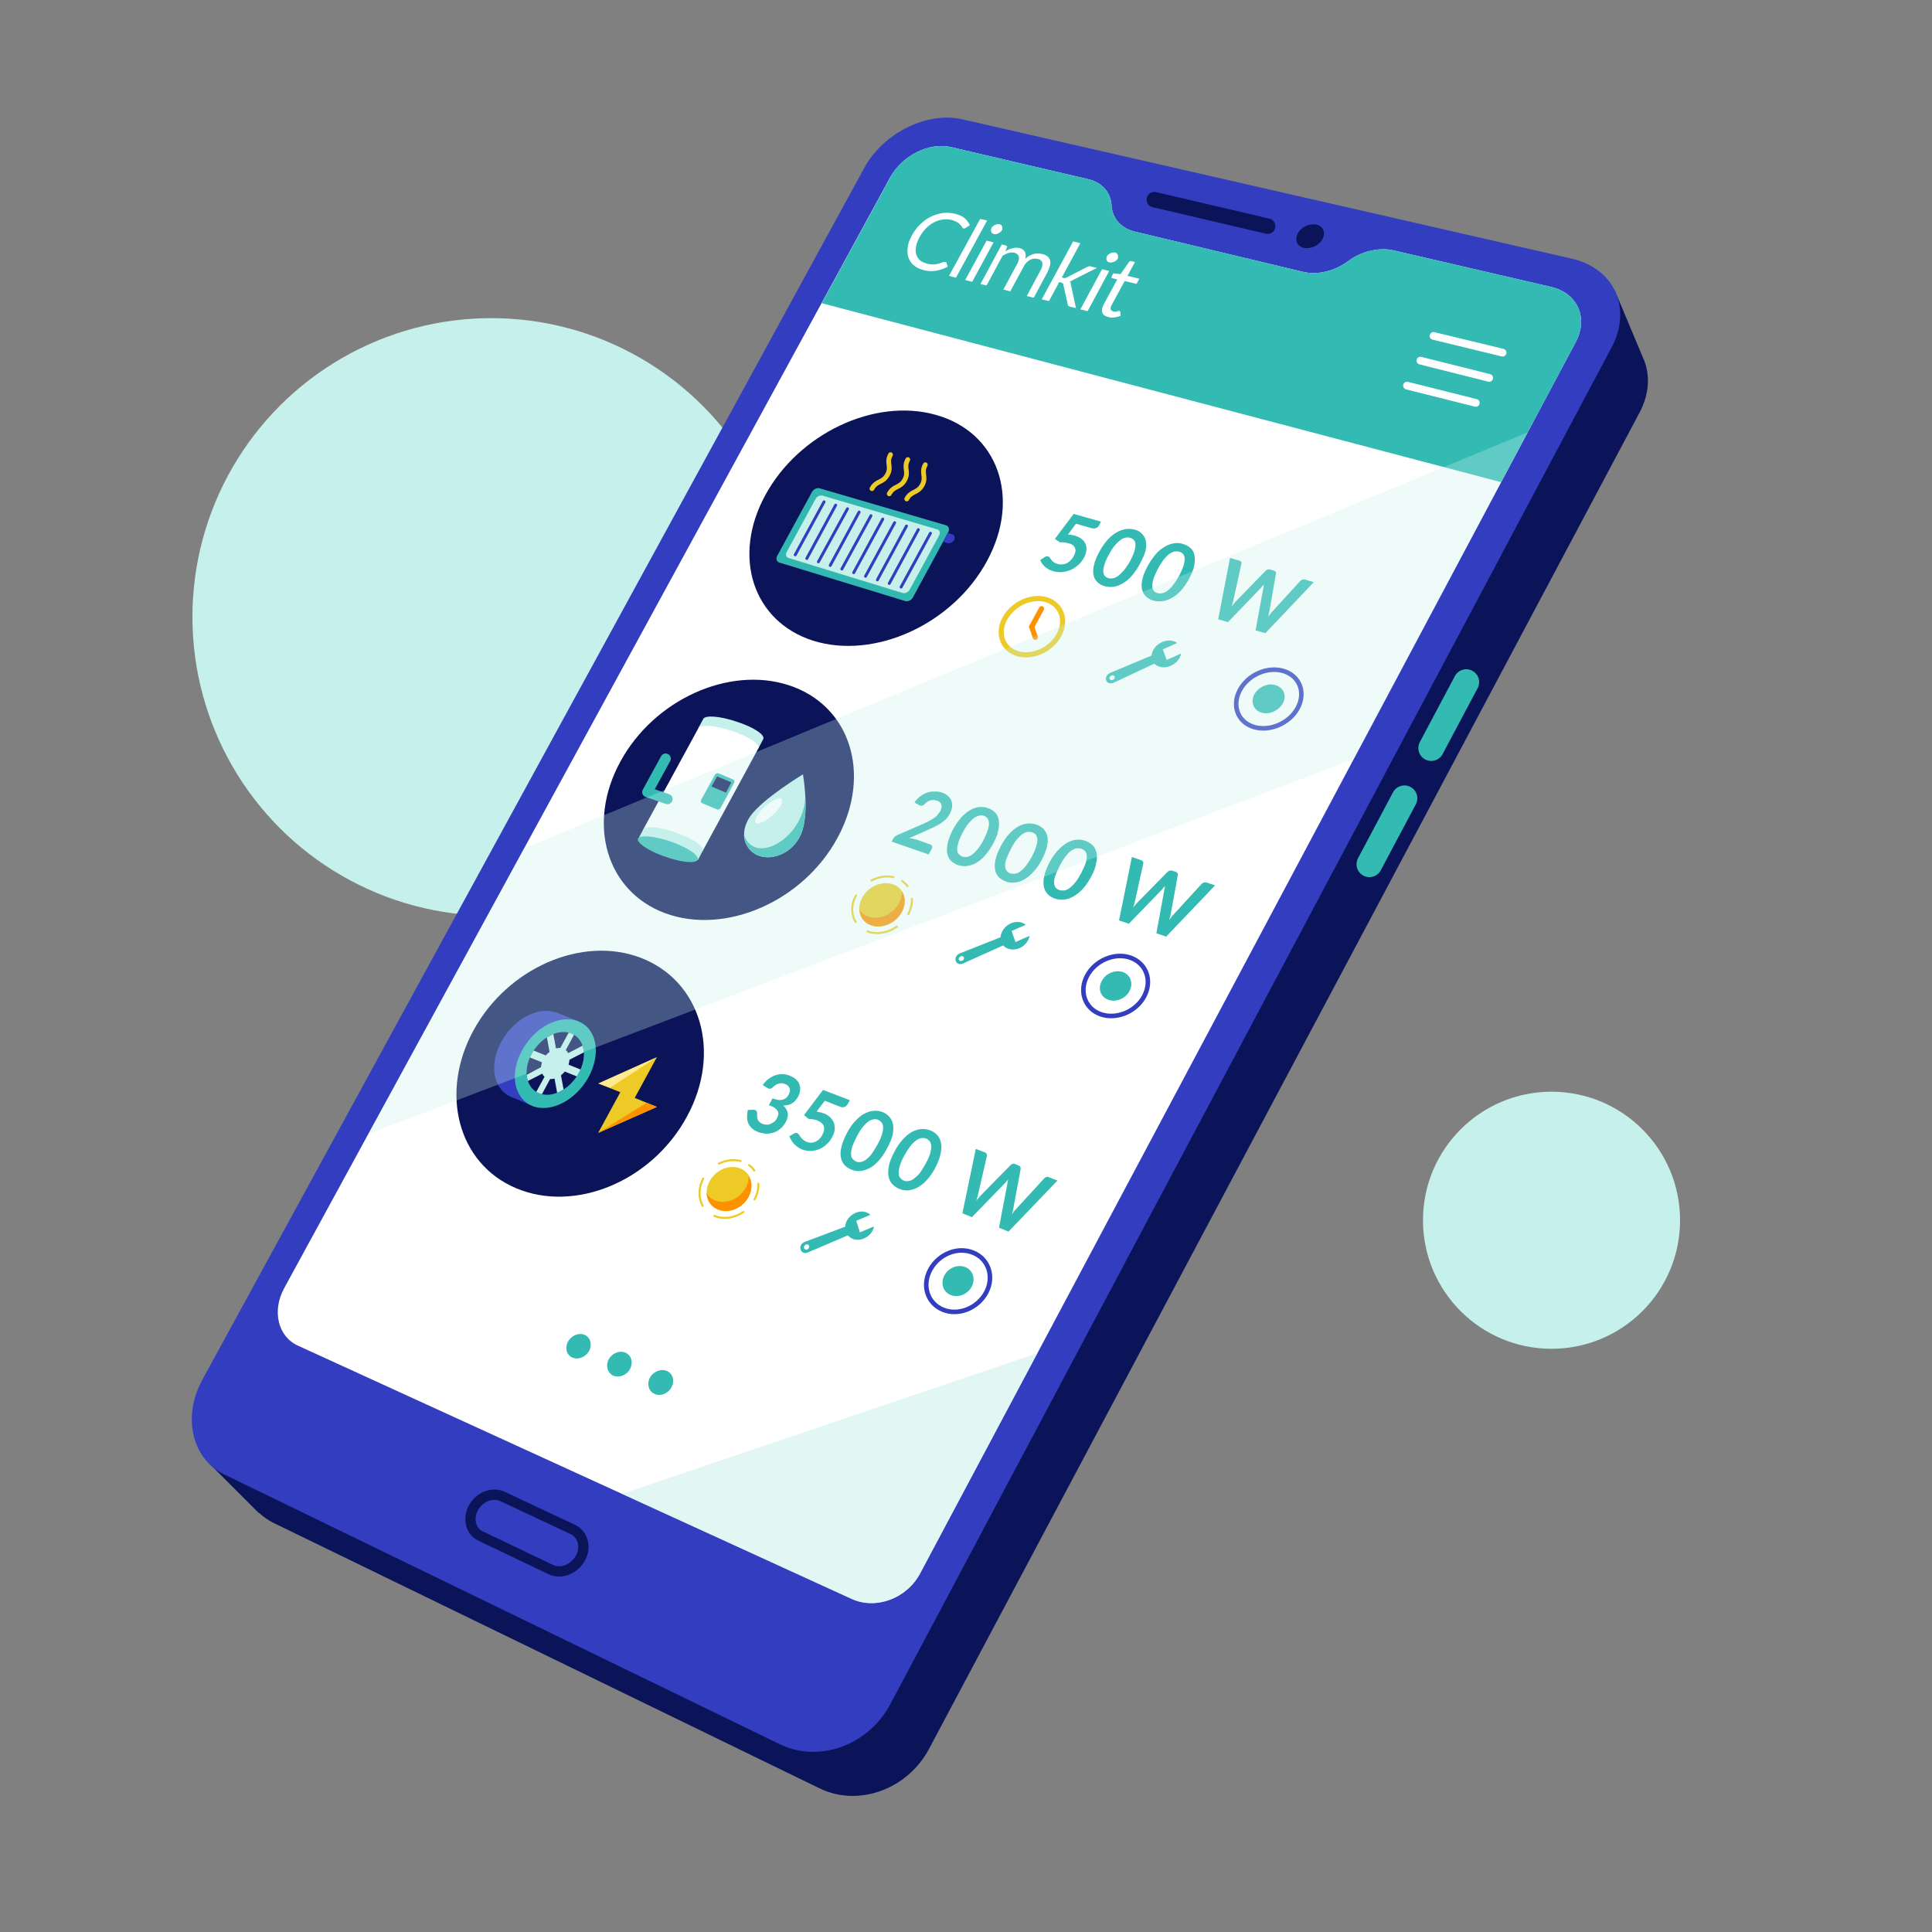 <?xml version="1.0" encoding="utf-8"?>
<!-- Generator: Adobe Illustrator 27.8.1, SVG Export Plug-In . SVG Version: 6.00 Build 0)  -->
<svg version="1.1" id="Illustrations" xmlns="http://www.w3.org/2000/svg" xmlns:xlink="http://www.w3.org/1999/xlink" x="0px"
	 y="0px" viewBox="0 0 750 750" style="enable-background:new 0 0 750 750;" xml:space="preserve">
<rect x="0" y="0" width="750" height="750" fill="#808080" stroke="none"/>
<style type="text/css">
	.st0{fill:#C6F0EB;}
	.st1{fill:#0B1458;}
	.st2{fill:none;stroke:#33BAB3;stroke-width:10;stroke-linecap:round;stroke-miterlimit:10;}
	.st3{fill:#333DBF;}
	.st4{fill:#FFFFFF;}
	.st5{fill:none;stroke:#0B1458;stroke-width:6;stroke-linecap:round;stroke-miterlimit:10;}
	.st6{fill:none;stroke:#0B1458;stroke-width:4;stroke-linecap:round;stroke-miterlimit:10;}
	.st7{clip-path:url(#SVGID_00000178909935440668330950000008559843572342287752_);fill:#33BAB3;}
	
		.st8{opacity:0.5;clip-path:url(#SVGID_00000022532393651095385790000012043077677778460301_);fill:#C6F0EB;enable-background:new    ;}
	.st9{enable-background:new    ;}
	.st10{fill:none;stroke:#FFFFFF;stroke-width:3;stroke-linecap:round;stroke-miterlimit:10;}
	.st11{fill:#EDCA25;}
	.st12{fill:#FF9100;}
	.st13{fill:#FFE991;}
	.st14{fill:#33BAB3;}
	.st15{clip-path:url(#SVGID_00000027591102769652625390000008563127254458447744_);fill:#C6F0EB;}
	.st16{clip-path:url(#SVGID_00000054231782929010929110000003218635300156098237_);fill:#C6F0EB;}
	.st17{clip-path:url(#SVGID_00000095305929415631035990000011613660606244661688_);fill:#C6F0EB;}
	.st18{clip-path:url(#SVGID_00000036961885451057518070000005886057690286687896_);fill:#C6F0EB;}
	.st19{clip-path:url(#SVGID_00000091707565984836370370000010576252735453078417_);fill:#C6F0EB;}
	.st20{fill:#33B8B1;}
	.st21{fill:none;stroke:#333DBF;stroke-width:1.127;stroke-linecap:round;stroke-miterlimit:10;}
	.st22{fill:none;stroke:#EDCA25;stroke-width:1.851;stroke-linecap:round;stroke-miterlimit:10;}
	.st23{fill:none;stroke:#33BAB3;stroke-width:0.405;stroke-miterlimit:10;}
	.st24{fill:none;stroke:#333DBF;stroke-width:1.77;stroke-linecap:round;stroke-miterlimit:10;}
	.st25{fill:none;stroke:#EDCA25;stroke-width:0.781;stroke-linecap:round;stroke-miterlimit:10;}
	.st26{fill:none;stroke:#EDCA25;stroke-width:2;stroke-linecap:round;stroke-miterlimit:10;}
	.st27{fill:none;stroke:#FF9100;stroke-width:2;stroke-linecap:round;stroke-miterlimit:10;}
	.st28{fill:none;stroke:#33BAB3;stroke-width:4;stroke-linecap:round;stroke-linejoin:round;stroke-miterlimit:10;}
	.st29{opacity:0.3;fill:#C6F0EB;enable-background:new    ;}
</style>
<g>
	<circle class="st0" cx="190.7" cy="239.5" r="116"/>
	<circle class="st0" cx="602.3" cy="473.7" r="49.9"/>
	<g>
		<g>
			<path class="st1" d="M638.3,140L638.3,140l-0.3-0.7c0-0.1-0.1-0.1-0.1-0.2l-11.1-26.5l-14.6,11.8L388.3,73.3
				c-13.4-3.1-30.1,5.3-37.4,18.6L99.6,552l-19.1,15.4l20,20l0.1-0.1c1.6,1.5,3.4,2.8,5.4,3.8l212.3,103.2
				c14.9,7.2,33.9,0.4,42.3-15.3l275.8-518.7C640.2,153.2,640.6,146,638.3,140z"/>
			<line class="st2" x1="545.2" y1="309.9" x2="531.6" y2="335.5"/>
			<line class="st2" x1="569.2" y1="264.8" x2="555.6" y2="290.4"/>
		</g>
		<g>
			<path class="st3" d="M78.5,535.7l257-470.5c7.4-13.6,24.4-22,38-18.9l236.6,54.1c16.6,3.8,23.6,19.2,15.5,34.5l-280,526.7
				c-8.5,16-27.8,22.9-42.9,15.5L86.9,572.3C74.4,566.2,70.8,549.9,78.5,535.7z"/>
			<path class="st4" d="M602.2,111.4L541,97.2c-5.7-1.3-12.4,0.3-17.7,4.2l0,0c-5.3,3.9-12,5.5-17.6,4.1l-65.2-15.6
				c-5.3-1.3-8.7-5.1-9-10.2l0,0c-0.3-5-3.7-8.9-8.9-10.1l-53.4-12.5c-8.5-2-19,3.3-23.6,11.7L110.3,500.1
				c-4.8,8.8-2.4,18.8,5.4,22.3l214.9,98.3c9.4,4.3,21.4-0.1,26.6-9.9l254.5-478C616.7,123.4,612.4,113.8,602.2,111.4z"/>
			<path class="st1" d="M513.4,92.8c1.3-2.5,0.3-5-2.4-5.6c-2.6-0.6-5.9,0.9-7.2,3.4s-0.3,5,2.3,5.6
				C508.8,96.8,512.1,95.3,513.4,92.8z"/>
			<line class="st5" x1="492.1" y1="87.8" x2="448.1" y2="77.5"/>
			<path class="st6" d="M213.8,609.3l-27.2-13c-3.9-1.8-5.1-6.8-2.8-11l0,0c2.3-4.2,7.3-6.2,11.2-4.4l27.3,12.8
				c4,1.9,5.4,6.9,3,11.2l0,0C222.9,609.2,217.7,611.2,213.8,609.3z"/>
		</g>
		<g>
			<g>
				<defs>
					<path id="SVGID_1_" d="M602.2,111.4L541,97.2c-5.7-1.3-12.4,0.3-17.7,4.2l0,0c-5.3,3.9-12,5.5-17.6,4.1l-65.2-15.6
						c-5.3-1.3-8.7-5.1-9-10.2l0,0c-0.3-5-3.7-8.9-8.9-10.1l-53.4-12.5c-8.5-2-19,3.3-23.6,11.7L110.3,500.1
						c-4.8,8.8-2.4,18.8,5.4,22.3l214.9,98.3c9.4,4.3,21.4-0.1,26.6-9.9l254.5-478C616.7,123.4,612.4,113.8,602.2,111.4z"/>
				</defs>
				<clipPath id="SVGID_00000180335153938514051040000012091605173655974290_">
					<use xlink:href="#SVGID_1_"  style="overflow:visible;"/>
				</clipPath>
				<polygon style="clip-path:url(#SVGID_00000180335153938514051040000012091605173655974290_);fill:#33BAB3;" points="
					582.8,187.2 319,117.7 355.4,51 622.3,112.9 				"/>
			</g>
			<g>
				<defs>
					<path id="SVGID_00000157289837506274175850000005587503394465754512_" d="M602.2,111.4L541,97.2c-5.7-1.3-12.4,0.3-17.7,4.2
						l0,0c-5.3,3.9-12,5.5-17.6,4.1l-65.2-15.6c-5.3-1.3-8.7-5.1-9-10.2l0,0c-0.3-5-3.7-8.9-8.9-10.1l-53.4-12.5
						c-8.5-2-19,3.3-23.6,11.7L110.3,500.1c-4.8,8.8-2.4,18.8,5.4,22.3l214.9,98.3c9.4,4.3,21.4-0.1,26.6-9.9l254.5-478
						C616.7,123.4,612.4,113.8,602.2,111.4z"/>
				</defs>
				<clipPath id="SVGID_00000026165203569311528440000008705874951458776714_">
					<use xlink:href="#SVGID_00000157289837506274175850000005587503394465754512_"  style="overflow:visible;"/>
				</clipPath>
				
					<polygon style="opacity:0.5;clip-path:url(#SVGID_00000026165203569311528440000008705874951458776714_);fill:#C6F0EB;enable-background:new    ;" points="
					240.4,580.3 402.7,525.3 348.2,631.6 				"/>
			</g>
		</g>
		<g>
			<g>
				<g class="st9">
					<path class="st4" d="M367.1,101.7c0.2,0,0.3,0.1,0.3,0.3l0.5,1.5c-1.4,0.8-2.9,1.3-4.5,1.6c-1.6,0.3-3.2,0.2-5-0.3
						c-1.5-0.4-2.8-1-3.8-1.9s-1.6-1.9-2-3.1s-0.4-2.5-0.2-4c0.2-1.5,0.8-3,1.7-4.6c0.9-1.6,1.9-3,3.2-4.2c1.3-1.2,2.6-2.2,4.1-2.9
						c1.5-0.7,3-1.2,4.6-1.4c1.6-0.2,3.2-0.1,4.8,0.3c1.6,0.4,2.8,1,3.7,1.7c0.9,0.8,1.5,1.7,2,2.7l-1.7,1.1
						c-0.1,0.1-0.3,0.1-0.4,0.2c-0.1,0-0.3,0-0.4,0s-0.2-0.1-0.3-0.2c-0.1-0.1-0.2-0.3-0.3-0.5c-0.1-0.2-0.3-0.4-0.5-0.6
						s-0.4-0.5-0.7-0.7c-0.3-0.2-0.7-0.5-1.1-0.7s-1-0.4-1.6-0.6c-1.1-0.3-2.3-0.3-3.5-0.2c-1.2,0.2-2.3,0.5-3.4,1.1
						s-2.1,1.3-3.1,2.3s-1.8,2.1-2.5,3.4s-1.2,2.6-1.4,3.7c-0.2,1.1-0.2,2.2,0.1,3.1c0.3,0.9,0.7,1.6,1.4,2.2c0.7,0.6,1.6,1,2.6,1.3
						c0.6,0.2,1.2,0.3,1.8,0.3c0.5,0.1,1.1,0.1,1.6,0s1-0.2,1.5-0.3c0.5-0.2,1-0.3,1.6-0.6C366.7,101.7,366.9,101.7,367.1,101.7z"/>
				</g>
				<g class="st9">
					<path class="st4" d="M383.2,85.6l-12.1,22.2l-2.7-0.7L380.5,85L383.2,85.6z"/>
				</g>
				<g class="st9">
					<path class="st4" d="M388.9,89.4c-0.1,0.3-0.3,0.5-0.6,0.7c-0.2,0.2-0.5,0.4-0.8,0.5s-0.6,0.2-0.8,0.3c-0.3,0-0.6,0-0.8,0
						c-0.3-0.1-0.5-0.2-0.7-0.3c-0.2-0.2-0.3-0.3-0.4-0.6c-0.1-0.2-0.1-0.5-0.1-0.7c0-0.3,0.1-0.5,0.2-0.8s0.3-0.5,0.6-0.7
						c0.2-0.2,0.5-0.4,0.8-0.5s0.6-0.2,0.8-0.3c0.3,0,0.6,0,0.8,0c0.3,0.1,0.5,0.2,0.7,0.3c0.2,0.2,0.3,0.3,0.4,0.6
						c0.1,0.2,0.1,0.5,0.1,0.7C389.1,88.9,389.1,89.2,388.9,89.4z M385.7,94.1l-8.3,15.3l-2.7-0.7l8.3-15.3L385.7,94.1z"/>
				</g>
				<g class="st9">
					<path class="st4" d="M380.6,110.3l8.3-15.4l1.6,0.4c0.4,0.1,0.5,0.3,0.4,0.7l-0.7,1.6c0.9-0.6,1.9-1,2.8-1.2
						c1-0.3,1.9-0.3,2.8-0.1c1.1,0.3,1.7,0.8,2.1,1.5c0.3,0.7,0.4,1.6,0.1,2.7c0.5-0.5,1.1-0.9,1.6-1.2c0.6-0.3,1.2-0.6,1.7-0.7
						c0.6-0.2,1.2-0.2,1.7-0.2c0.6,0,1.1,0.1,1.6,0.2c0.8,0.2,1.5,0.5,2,0.9s0.8,0.9,1,1.5s0.2,1.3,0,2.1c-0.2,0.8-0.5,1.6-1,2.6
						l-5.3,9.9l-2.7-0.7l5.3-9.9c0.7-1.2,0.9-2.2,0.7-3s-0.8-1.3-1.8-1.5c-0.5-0.1-0.9-0.1-1.4-0.1c-0.5,0.1-1,0.2-1.4,0.4
						c-0.5,0.2-0.9,0.6-1.4,1c-0.4,0.4-0.8,0.9-1.1,1.5l-5.3,9.8l-2.7-0.7l5.3-9.8c0.7-1.2,0.9-2.2,0.7-3c-0.2-0.7-0.7-1.2-1.7-1.5
						c-0.7-0.2-1.4-0.1-2.2,0.1s-1.6,0.6-2.4,1.1l-6.2,11.5L380.6,110.3z"/>
				</g>
				<g class="st9">
					<path class="st4" d="M419.4,94.4l-7.2,13.3l0.7,0.2c0.2,0.1,0.4,0.1,0.6,0c0.2,0,0.4-0.1,0.6-0.2l7.8-4
						c0.2-0.1,0.5-0.2,0.7-0.3c0.2-0.1,0.4-0.1,0.7,0l2.5,0.6l-9.1,4.6c-0.2,0.1-0.5,0.3-0.7,0.4s-0.4,0.2-0.7,0.2
						c0.1,0.2,0.2,0.4,0.3,0.5c0.1,0.2,0.1,0.4,0.1,0.7l2,9.2l-2.5-0.6c-0.2-0.1-0.4-0.2-0.5-0.3c-0.1-0.1-0.2-0.3-0.2-0.5l-1.7-7.7
						c0-0.3-0.1-0.4-0.2-0.5c-0.1-0.1-0.3-0.2-0.6-0.3l-0.8-0.2l-4,7.4l-2.8-0.7l12.2-22.5L419.4,94.4z"/>
				</g>
				<g class="st9">
					<path class="st4" d="M433.9,100.4c-0.1,0.3-0.3,0.5-0.6,0.7c-0.2,0.2-0.5,0.4-0.8,0.5s-0.6,0.2-0.9,0.3c-0.3,0-0.6,0-0.9,0
						c-0.3-0.1-0.5-0.2-0.7-0.3c-0.2-0.2-0.3-0.4-0.4-0.6c-0.1-0.2-0.1-0.5-0.1-0.7c0-0.3,0.1-0.5,0.2-0.8c0.1-0.3,0.3-0.5,0.6-0.7
						c0.2-0.2,0.5-0.4,0.8-0.5s0.6-0.2,0.9-0.3c0.3,0,0.6,0,0.8,0c0.3,0.1,0.5,0.2,0.7,0.3c0.2,0.2,0.3,0.4,0.4,0.6
						c0.1,0.2,0.1,0.5,0.1,0.7C434.1,99.9,434.1,100.2,433.9,100.4z M430.6,105.2l-8.4,15.6l-2.8-0.7l8.4-15.6L430.6,105.2z"/>
				</g>
				<g class="st9">
					<path class="st4" d="M430.3,123.1c-1.3-0.3-2.1-0.9-2.4-1.8c-0.3-0.9-0.1-1.9,0.6-3.2l5.2-9.6l-1.9-0.5c-0.2,0-0.3-0.1-0.3-0.3
						c-0.1-0.1,0-0.3,0.1-0.5l0.6-1.1l2.8,0.3l3.3-4.7c0.1-0.1,0.2-0.3,0.4-0.3c0.2-0.1,0.3-0.1,0.5,0l1.4,0.3l-2.9,5.4l4.6,1.1
						l-1.1,2l-4.6-1.1l-5.1,9.4c-0.4,0.7-0.5,1.2-0.3,1.6s0.5,0.7,1,0.8c0.3,0.1,0.6,0.1,0.8,0.1c0.3,0,0.5-0.1,0.7-0.1
						c0.2-0.1,0.4-0.1,0.5-0.2c0.2,0,0.3-0.1,0.4,0c0.1,0,0.2,0.2,0.3,0.4l0.1,1.5c-0.7,0.3-1.5,0.5-2.3,0.6
						C431.8,123.4,431,123.3,430.3,123.1z"/>
				</g>
			</g>
		</g>
		<g>
			<line class="st10" x1="556.5" y1="130.4" x2="583.3" y2="136.9"/>
			<line class="st10" x1="551.4" y1="140" x2="578.1" y2="146.7"/>
			<line class="st10" x1="546.2" y1="149.7" x2="572.9" y2="156.4"/>
		</g>
		<path class="st1" d="M383.2,217.7c13.3-24.6,4.1-50.1-20.1-56.7c-23.7-6.6-53.1,7.4-66,31.2c-13,23.8-4.9,49,18.5,56.5
			C339.4,256.2,369.9,242.4,383.2,217.7z"/>
		<path class="st1" d="M325.2,325.1c13.4-24.9,4.7-51.4-19-59.1c-23.3-7.6-52.4,5.7-65.4,29.7c-13.1,24-5.5,50.3,17.4,58.8
			C281.5,363.1,311.8,350,325.2,325.1z"/>
		<path class="st1" d="M266.7,433.4c13.6-25.1,5.3-52.7-18-61.6c-22.8-8.7-51.7,4-64.9,28.2c-13.2,24.3-6.1,51.6,16.4,61.2
			C223.1,471,253.1,458.6,266.7,433.4z"/>
		<g>
			<g>
				<polygon class="st11" points="255,429.7 246.4,426.2 255,410.4 232.3,420.6 240.8,424 232.2,439.8 				"/>
				<polygon class="st12" points="232.2,439.8 251,428.1 255,429.7 				"/>
				<polygon class="st13" points="255,410.4 236.8,422.3 232.3,420.6 				"/>
			</g>
		</g>
		<g>
			<g>
				<path class="st3" d="M208.7,425.4c4.5-1.9,8.7-5.7,11.5-10.7c2.7-5.1,3.4-10.3,2.2-14.5l2.1-3.8l-9.1-3.6v0.1
					c-7-2.1-16.1,2.9-20.8,11.5c-4.7,8.6-3.3,17.8,3.1,21.1l0,0l0.3,0.1c0.2,0.1,0.4,0.2,0.5,0.3c0.2,0.1,0.4,0.1,0.6,0.2l7.7,3.2
					L208.7,425.4z"/>
				<g>
					<path class="st14" d="M228.5,418.1c-5,9.1-14.8,14.1-21.9,11.2s-8.9-12.6-3.9-21.6c4.9-9,14.6-14.1,21.8-11.2
						C231.6,399.2,233.5,408.9,228.5,418.1z"/>
					<path class="st1" d="M224.7,416.5c-3.5,6.4-10.4,10-15.5,7.9c-5-2.1-6.3-8.9-2.8-15.3s10.4-9.9,15.4-7.9
						C226.9,403.2,228.2,410.1,224.7,416.5z"/>
					<g>
						<g>
							<defs>
								<path id="SVGID_00000002369714100499139230000007182494917356902050_" d="M224.7,416.5c-3.5,6.4-10.4,10-15.5,7.9
									c-5-2.1-6.3-8.9-2.8-15.3s10.4-9.9,15.4-7.9C226.9,403.2,228.2,410.1,224.7,416.5z"/>
							</defs>
							<clipPath id="SVGID_00000122705680271147555460000018349362143626078620_">
								<use xlink:href="#SVGID_00000002369714100499139230000007182494917356902050_"  style="overflow:visible;"/>
							</clipPath>
							<polygon style="clip-path:url(#SVGID_00000122705680271147555460000018349362143626078620_);fill:#C6F0EB;" points="
								210.3,424.9 208.1,424 220.8,400.8 222.9,401.6 							"/>
						</g>
						<g>
							<defs>
								<path id="SVGID_00000181776199794268001630000005495600200676384642_" d="M224.7,416.5c-3.5,6.4-10.4,10-15.5,7.9
									c-5-2.1-6.3-8.9-2.8-15.3s10.4-9.9,15.4-7.9C226.9,403.2,228.2,410.1,224.7,416.5z"/>
							</defs>
							<clipPath id="SVGID_00000158720653928838998210000017468908463244839077_">
								<use xlink:href="#SVGID_00000181776199794268001630000005495600200676384642_"  style="overflow:visible;"/>
							</clipPath>
							<polygon style="clip-path:url(#SVGID_00000158720653928838998210000017468908463244839077_);fill:#C6F0EB;" points="
								224,417.9 205.7,410.5 207.1,407.8 225.4,415.2 							"/>
						</g>
						<g>
							<defs>
								<path id="SVGID_00000124152028992439210850000016730099659074926769_" d="M224.7,416.5c-3.5,6.4-10.4,10-15.5,7.9
									c-5-2.1-6.3-8.9-2.8-15.3s10.4-9.9,15.4-7.9C226.9,403.2,228.2,410.1,224.7,416.5z"/>
							</defs>
							<clipPath id="SVGID_00000087369855416305767600000006127879590530979986_">
								<use xlink:href="#SVGID_00000124152028992439210850000016730099659074926769_"  style="overflow:visible;"/>
							</clipPath>
							<polygon style="clip-path:url(#SVGID_00000087369855416305767600000006127879590530979986_);fill:#C6F0EB;" points="
								204.8,419.7 204.4,417.2 226.2,405.9 226.7,408.5 							"/>
						</g>
						<g>
							<defs>
								<path id="SVGID_00000000191303779044057390000003053366654203269810_" d="M224.7,416.5c-3.5,6.4-10.4,10-15.5,7.9
									c-5-2.1-6.3-8.9-2.8-15.3s10.4-9.9,15.4-7.9C226.9,403.2,228.2,410.1,224.7,416.5z"/>
							</defs>
							<clipPath id="SVGID_00000135659798931468026600000003246015594740838314_">
								<use xlink:href="#SVGID_00000000191303779044057390000003053366654203269810_"  style="overflow:visible;"/>
							</clipPath>
							<polygon style="clip-path:url(#SVGID_00000135659798931468026600000003246015594740838314_);fill:#C6F0EB;" points="
								216.3,424.3 212.3,402.7 214.8,401.4 218.8,423 							"/>
						</g>
						<g>
							<defs>
								<path id="SVGID_00000152970832097946491230000004147927379410623389_" d="M224.7,416.5c-3.5,6.4-10.4,10-15.5,7.9
									c-5-2.1-6.3-8.9-2.8-15.3s10.4-9.9,15.4-7.9C226.9,403.2,228.2,410.1,224.7,416.5z"/>
							</defs>
							<clipPath id="SVGID_00000052105712576006052830000017181819007592914622_">
								<use xlink:href="#SVGID_00000152970832097946491230000004147927379410623389_"  style="overflow:visible;"/>
							</clipPath>
							<path style="clip-path:url(#SVGID_00000052105712576006052830000017181819007592914622_);fill:#C6F0EB;" d="M220.1,414.7
								c1.7-3.2,1.1-6.6-1.4-7.6s-5.9,0.8-7.7,3.9c-1.7,3.2-1.1,6.6,1.4,7.6S218.3,417.9,220.1,414.7z"/>
						</g>
					</g>
				</g>
			</g>
		</g>
		<g>
			<g>
				<path class="st20" d="M351.3,233.3l-48.7-14.9c-1.1-0.3-1.5-1.5-0.9-2.6l13.5-24.8c0.6-1.1,2-1.8,3.1-1.4l48.9,14.3
					c1.1,0.3,1.5,1.5,0.9,2.7l-13.7,25.3C353.8,233,352.4,233.7,351.3,233.3z"/>
				<path class="st0" d="M350.4,230.2l-44.3-13.6c-0.9-0.3-1.3-1.3-0.7-2.3l11.2-20.6c0.5-1,1.7-1.5,2.7-1.3l44.5,13.1
					c1,0.3,1.3,1.3,0.8,2.3l-11.4,21C352.6,229.9,351.4,230.5,350.4,230.2z"/>
				<g>
					<line class="st21" x1="319.9" y1="194.8" x2="308.7" y2="215.4"/>
					<line class="st21" x1="324.4" y1="196.1" x2="313.2" y2="216.8"/>
					<line class="st21" x1="329" y1="197.5" x2="317.7" y2="218.1"/>
					<line class="st21" x1="333.5" y1="198.8" x2="322.3" y2="219.5"/>
					<line class="st21" x1="338.1" y1="200.2" x2="326.8" y2="220.9"/>
					<line class="st21" x1="342.7" y1="201.5" x2="331.4" y2="222.3"/>
					<line class="st21" x1="347.3" y1="202.9" x2="336" y2="223.7"/>
					<line class="st21" x1="351.9" y1="204.2" x2="340.6" y2="225.1"/>
					<line class="st21" x1="356.5" y1="205.6" x2="345.2" y2="226.5"/>
					<line class="st21" x1="361.2" y1="207" x2="349.8" y2="227.9"/>
				</g>
				<path class="st3" d="M367.8,210.8l-1.7-0.5l1.8-3.4l1.7,0.5c0.9,0.3,1.3,1.3,0.8,2.2l0,0C369.9,210.5,368.7,211.1,367.8,210.8z"
					/>
			</g>
		</g>
		<g>
			<path class="st22" d="M338.5,189.7c1.8-3.3,4.2-2.1,6-5.4c1.8-3.3-0.6-4.5,1.2-7.8"/>
			<path class="st22" d="M345.2,191.7c1.8-3.3,4.2-2.1,6-5.4c1.8-3.3-0.6-4.6,1.2-7.9"/>
			<path class="st22" d="M352,193.7c1.8-3.3,4.2-2.1,6-5.4c1.8-3.3-0.6-4.6,1.2-7.9"/>
		</g>
		<g>
			<g>
				<g>
					<path class="st14" d="M452.9,256.2l-1.5-4.1l5.6-2.5c-0.4-0.3-0.9-0.6-1.5-0.7c-2.8-0.9-6.3,0.7-7.8,3.4
						c-1.5,2.8-0.4,5.7,2.4,6.5c2.8,0.9,6.3-0.7,7.8-3.4c0.3-0.6,0.5-1.1,0.6-1.7L452.9,256.2z"/>
					<path class="st14" d="M449.4,253.5l-18.4,7.7c-3,1.4-1.7,5.1,1.4,3.8l18.1-8.5C452.8,255.4,451.8,252.6,449.4,253.5z
						 M431.2,264c-0.5-0.2-0.7-0.7-0.4-1.2s0.9-0.8,1.4-0.6c0.5,0.2,0.7,0.7,0.4,1.2C432.4,263.9,431.7,264.1,431.2,264z"/>
				</g>
				<line class="st23" x1="434.5" y1="261.9" x2="447.2" y2="256.3"/>
			</g>
		</g>
		<g>
			<path class="st24" d="M503.8,274.8c-3.2,6-10.9,9.3-17.1,7.4c-6.2-1.9-8.6-8.3-5.4-14.3c3.2-6,10.8-9.3,17-7.4
				S507,268.8,503.8,274.8z"/>
			<path class="st14" d="M498,273c-1.6,2.9-5.3,4.6-8.4,3.6c-3-0.9-4.2-4.1-2.7-7c1.6-2.9,5.3-4.6,8.3-3.6
				C498.4,267,499.6,270.1,498,273z"/>
		</g>
		<g>
			<path class="st14" d="M426.7,203.9c-0.3,0.5-0.7,0.9-1.2,1.1c-0.5,0.2-1.1,0.2-1.9,0l-5.9-1.7l-3.1,4.2c1.1,0.1,2,0.2,2.8,0.5
				c1.1,0.3,2,0.8,2.7,1.4c0.7,0.6,1.1,1.2,1.4,2c0.3,0.8,0.3,1.6,0.2,2.4c-0.1,0.9-0.4,1.8-0.9,2.7c-0.6,1.1-1.4,2.1-2.3,2.9
				c-0.9,0.8-1.9,1.4-3,1.9c-1.1,0.4-2.2,0.7-3.3,0.8c-1.2,0.1-2.3-0.1-3.5-0.4c-0.7-0.2-1.3-0.5-1.8-0.8s-1-0.7-1.4-1
				c-0.4-0.4-0.7-0.8-1-1.2s-0.5-0.9-0.7-1.3l1.9-1.2c0.4-0.3,0.8-0.3,1.2-0.2c0.2,0.1,0.5,0.2,0.6,0.5c0.2,0.2,0.4,0.5,0.6,0.8
				c0.2,0.3,0.5,0.6,0.9,0.9c0.4,0.3,0.9,0.5,1.5,0.7c0.7,0.2,1.3,0.3,1.9,0.2c0.6-0.1,1.2-0.2,1.8-0.5c0.5-0.3,1.1-0.7,1.5-1.2
				c0.5-0.5,0.9-1,1.2-1.7c0.6-1.2,0.8-2.1,0.4-3c-0.3-0.8-1.1-1.5-2.5-1.8c-1-0.3-2.2-0.4-3.4-0.4l-1.9-1.3l7.3-9.7l10.6,3
				L426.7,203.9z"/>
			<path class="st14" d="M442.5,218.9c-1,1.9-2.1,3.4-3.2,4.7c-1.1,1.3-2.3,2.2-3.5,2.9s-2.4,1.1-3.6,1.3c-1.2,0.1-2.4,0.1-3.5-0.3
				c-1.1-0.3-2.1-0.9-2.8-1.6c-0.7-0.7-1.2-1.6-1.4-2.7c-0.2-1.1-0.2-2.4,0.2-3.9c0.3-1.5,1-3.1,2-5s2.1-3.4,3.2-4.7
				c1.1-1.2,2.3-2.2,3.5-2.9s2.4-1.1,3.6-1.3c1.2-0.2,2.4-0.1,3.5,0.2s2.1,0.8,2.8,1.6c0.7,0.7,1.2,1.6,1.5,2.7
				c0.2,1.1,0.2,2.4-0.1,3.9C444.2,215.4,443.5,217.1,442.5,218.9z M438.7,217.8c0.8-1.5,1.4-2.9,1.7-3.9c0.3-1.1,0.4-2,0.4-2.7
				c-0.1-0.7-0.3-1.3-0.7-1.6c-0.4-0.4-0.8-0.7-1.4-0.8c-0.5-0.2-1.1-0.2-1.7-0.1c-0.6,0.1-1.3,0.4-2,0.9s-1.4,1.2-2.2,2.1
				c-0.8,0.9-1.6,2.2-2.4,3.7c-0.8,1.5-1.4,2.8-1.7,3.9c-0.3,1.1-0.5,2-0.4,2.7s0.3,1.3,0.6,1.6c0.4,0.4,0.8,0.7,1.3,0.8
				c0.5,0.2,1.1,0.2,1.8,0.1c0.6-0.1,1.3-0.4,2-0.9s1.4-1.2,2.2-2.1C437,220.6,437.8,219.4,438.7,217.8z"/>
			<path class="st14" d="M461.7,224.5c-1,1.9-2.1,3.4-3.2,4.7c-1.2,1.3-2.3,2.2-3.6,2.9c-1.2,0.7-2.4,1.1-3.7,1.3
				c-1.2,0.1-2.4,0.1-3.6-0.3c-1.1-0.3-2.1-0.9-2.8-1.6c-0.7-0.7-1.2-1.6-1.5-2.8c-0.2-1.1-0.2-2.4,0.2-3.9c0.3-1.5,1-3.2,2-5
				c1-1.9,2.1-3.4,3.2-4.7c1.1-1.3,2.3-2.2,3.5-2.9s2.4-1.1,3.6-1.3c1.2-0.2,2.4-0.1,3.5,0.3c1.2,0.3,2.1,0.9,2.9,1.6
				c0.8,0.7,1.3,1.6,1.5,2.8c0.2,1.1,0.2,2.4-0.1,3.9C463.4,220.9,462.7,222.6,461.7,224.5z M457.8,223.4c0.8-1.6,1.4-2.9,1.7-4
				s0.4-2,0.4-2.7c-0.1-0.7-0.3-1.3-0.7-1.7s-0.8-0.7-1.4-0.8c-0.5-0.2-1.1-0.2-1.8-0.1c-0.6,0.1-1.3,0.4-2,0.9s-1.4,1.2-2.2,2.2
				s-1.6,2.2-2.4,3.8c-0.8,1.6-1.4,2.9-1.7,4s-0.4,2-0.4,2.7c0.1,0.7,0.3,1.3,0.6,1.7c0.4,0.4,0.8,0.7,1.4,0.8
				c0.5,0.2,1.1,0.2,1.8,0.1c0.6-0.1,1.3-0.4,2-0.9s1.5-1.2,2.2-2.2C456.1,226.2,457,224.9,457.8,223.4z"/>
			<path class="st14" d="M477.5,216.6l3.5,1c0.4,0.1,0.6,0.3,0.8,0.5s0.2,0.5,0.1,0.8l-3.1,14.1c-0.1,0.3-0.2,0.7-0.3,1.1
				c-0.1,0.4-0.3,0.8-0.4,1.3c0.3-0.4,0.6-0.8,0.9-1.1c0.3-0.3,0.6-0.7,0.9-1l11.4-11.7c0.2-0.2,0.5-0.4,0.8-0.5s0.7-0.1,1.1,0
				l1.2,0.4c0.4,0.1,0.6,0.3,0.8,0.5s0.2,0.5,0.1,0.8l-2.5,14.3c-0.1,0.7-0.3,1.5-0.5,2.3c0.3-0.4,0.6-0.7,0.8-1.1
				c0.3-0.3,0.5-0.7,0.8-0.9l10.9-11.9c0.2-0.2,0.5-0.4,0.8-0.5c0.4-0.1,0.7-0.1,1.1,0l3.3,1l-18.8,19.8l-3.8-1.1l3-16.3
				c0-0.2,0.1-0.4,0.1-0.7c0-0.2,0.1-0.5,0.2-0.8c-0.2,0.2-0.4,0.4-0.6,0.6c-0.2,0.2-0.4,0.4-0.5,0.6l-12.9,13.4l-3.8-1.1
				L477.5,216.6z"/>
		</g>
		<g>
			<g>
				<g>
					<path class="st14" d="M394.2,365.7l-1.5-4.3l5.5-2.4c-0.4-0.3-0.9-0.6-1.4-0.8c-2.8-1-6.2,0.5-7.7,3.3s-0.5,5.8,2.3,6.8
						s6.2-0.5,7.7-3.3c0.3-0.6,0.5-1.1,0.6-1.7L394.2,365.7z"/>
					<path class="st14" d="M390.8,362.9l-18.2,7.2c-3,1.3-1.7,5.2,1.3,3.9l18-8.1C394.1,364.9,393.1,362,390.8,362.9z M372.7,373
						c-0.5-0.2-0.7-0.7-0.4-1.2s0.9-0.8,1.4-0.6c0.5,0.2,0.7,0.7,0.4,1.2C373.9,372.9,373.2,373.2,372.7,373z"/>
				</g>
				<line class="st23" x1="376" y1="370.9" x2="388.5" y2="365.6"/>
			</g>
		</g>
		<g>
			<path class="st24" d="M444.2,386.7c-3.2,6.1-10.9,9.2-17,7s-8.4-8.9-5.2-14.9s10.8-9.2,16.9-7C445,374,447.4,380.6,444.2,386.7z"
				/>
			<path class="st14" d="M438.5,384.7c-1.6,3-5.3,4.5-8.3,3.4s-4.1-4.3-2.5-7.3s5.3-4.5,8.3-3.4C438.9,378.5,440,381.7,438.5,384.7z
				"/>
		</g>
		<g>
			<path class="st14" d="M365.5,307.6c1,0.3,1.8,0.8,2.4,1.3c0.7,0.6,1.1,1.2,1.4,1.9c0.3,0.7,0.4,1.5,0.3,2.4s-0.4,1.7-0.9,2.7
				c-0.4,0.8-0.9,1.5-1.5,2.1s-1.2,1.1-2,1.6c-0.7,0.5-1.5,0.9-2.3,1.3s-1.7,0.8-2.6,1.2l-7.4,3.3c0.5,0,1,0.1,1.5,0.2
				s0.9,0.2,1.3,0.3l5.4,1.9c0.4,0.1,0.6,0.4,0.7,0.7c0.1,0.3,0.1,0.6-0.1,1l-1.2,2.2l-14.4-5l0.7-1.2c0.1-0.2,0.3-0.5,0.6-0.7
				c0.2-0.2,0.5-0.4,0.9-0.6l9.9-4.3c0.8-0.4,1.6-0.7,2.3-1.1c0.7-0.4,1.3-0.7,1.9-1.1s1-0.8,1.5-1.3c0.4-0.5,0.8-1,1.1-1.5
				c0.3-0.5,0.4-1,0.5-1.4s0-0.8-0.1-1.2c-0.1-0.4-0.3-0.7-0.6-0.9c-0.3-0.3-0.7-0.5-1.2-0.6c-0.9-0.3-1.7-0.3-2.5-0.1
				c-0.8,0.3-1.5,0.7-2.1,1.4c-0.3,0.3-0.6,0.6-0.9,0.6c-0.3,0.1-0.6,0.1-0.9,0c-0.1,0-0.3-0.1-0.5-0.2l-1.7-1
				c0.7-1,1.5-1.8,2.3-2.4s1.7-1.1,2.6-1.4s1.8-0.5,2.8-0.4C363.6,307.2,364.5,307.3,365.5,307.6z"/>
			<path class="st14" d="M385.6,327.4c-1,1.9-2.1,3.4-3.2,4.7c-1.1,1.3-2.3,2.2-3.5,2.9c-1.2,0.7-2.4,1-3.6,1.2
				c-1.2,0.1-2.3,0-3.5-0.4c-1.1-0.4-2-1-2.7-1.7c-0.7-0.8-1.2-1.7-1.4-2.9c-0.2-1.1-0.1-2.5,0.2-4c0.4-1.5,1-3.2,2-5.1
				s2.1-3.4,3.2-4.7c1.1-1.2,2.3-2.2,3.5-2.9c1.2-0.7,2.4-1.1,3.5-1.2c1.2-0.1,2.3,0,3.4,0.4s2,0.9,2.8,1.7c0.7,0.8,1.2,1.7,1.4,2.9
				c0.2,1.1,0.2,2.5-0.2,4C387.3,323.8,386.6,325.5,385.6,327.4z M381.8,326.1c0.8-1.6,1.4-2.9,1.7-4c0.3-1.1,0.5-2,0.4-2.8
				c-0.1-0.7-0.3-1.3-0.6-1.7c-0.4-0.4-0.8-0.7-1.3-0.9c-0.5-0.2-1.1-0.2-1.7-0.1s-1.3,0.4-2,0.8c-0.7,0.5-1.4,1.2-2.2,2.1
				c-0.8,0.9-1.6,2.2-2.4,3.7c-0.8,1.6-1.4,2.9-1.7,4c-0.3,1.1-0.5,2-0.4,2.7c0,0.7,0.2,1.3,0.6,1.7c0.4,0.4,0.8,0.7,1.3,0.9
				c0.5,0.2,1.1,0.2,1.7,0.2c0.6-0.1,1.3-0.3,2-0.8s1.4-1.2,2.2-2.1C380.1,328.9,381,327.7,381.8,326.1z"/>
			<path class="st14" d="M404.4,333.8c-1,1.9-2.1,3.5-3.3,4.7c-1.2,1.3-2.3,2.2-3.5,2.9c-1.2,0.7-2.4,1.1-3.6,1.2
				c-1.2,0.1-2.4,0-3.5-0.4s-2-1-2.8-1.7c-0.7-0.8-1.2-1.7-1.4-2.9c-0.2-1.2-0.2-2.5,0.2-4c0.3-1.5,1-3.2,2-5.1s2.1-3.5,3.2-4.7
				c1.1-1.3,2.3-2.2,3.5-2.9c1.2-0.7,2.4-1.1,3.6-1.2c1.2-0.1,2.4,0,3.5,0.4s2.1,1,2.8,1.7c0.7,0.8,1.2,1.7,1.5,2.9
				c0.2,1.2,0.2,2.5-0.2,4C406.1,330.2,405.4,331.9,404.4,333.8z M400.6,332.5c0.8-1.6,1.4-2.9,1.7-4s0.5-2,0.4-2.8
				c-0.1-0.7-0.3-1.3-0.6-1.7c-0.4-0.4-0.8-0.7-1.4-0.9c-0.5-0.2-1.1-0.2-1.7-0.2c-0.6,0.1-1.3,0.4-2,0.8c-0.7,0.5-1.4,1.2-2.2,2.1
				c-0.8,1-1.6,2.2-2.4,3.8c-0.8,1.6-1.4,2.9-1.8,4c-0.3,1.1-0.5,2-0.4,2.8c0.1,0.7,0.3,1.3,0.6,1.7c0.4,0.4,0.8,0.7,1.3,0.9
				c0.5,0.2,1.1,0.2,1.8,0.2c0.6-0.1,1.3-0.3,2-0.8s1.5-1.2,2.2-2.1C398.9,335.3,399.7,334.1,400.6,332.5z"/>
			<path class="st14" d="M423.6,340.3c-1,1.9-2.1,3.5-3.3,4.8s-2.4,2.2-3.6,2.9c-1.2,0.7-2.4,1.1-3.7,1.2c-1.2,0.1-2.4,0-3.6-0.4
				c-1.1-0.4-2.1-1-2.8-1.8s-1.2-1.8-1.4-2.9c-0.2-1.2-0.2-2.5,0.2-4.1c0.3-1.5,1-3.3,2-5.2c1-1.9,2.1-3.5,3.3-4.7
				c1.2-1.3,2.3-2.2,3.5-2.9c1.2-0.7,2.4-1.1,3.6-1.2c1.2-0.1,2.4,0,3.5,0.4s2.1,1,2.9,1.8c0.8,0.8,1.2,1.8,1.5,2.9
				c0.2,1.2,0.2,2.5-0.2,4.1C425.3,336.7,424.6,338.4,423.6,340.3z M419.7,339c0.8-1.6,1.4-2.9,1.8-4.1c0.3-1.1,0.5-2.1,0.4-2.8
				c-0.1-0.7-0.3-1.3-0.7-1.7c-0.4-0.4-0.8-0.7-1.4-0.9c-0.5-0.2-1.1-0.2-1.8-0.2c-0.6,0.1-1.3,0.4-2,0.8c-0.7,0.5-1.5,1.2-2.2,2.2
				c-0.8,1-1.6,2.2-2.4,3.8c-0.8,1.6-1.4,2.9-1.8,4c-0.3,1.1-0.5,2-0.4,2.8c0.1,0.7,0.3,1.3,0.6,1.7c0.4,0.4,0.8,0.7,1.4,0.9
				c0.5,0.2,1.1,0.2,1.8,0.2c0.6-0.1,1.3-0.3,2-0.8s1.5-1.2,2.3-2.2C418,341.9,418.8,340.6,419.7,339z"/>
			<path class="st14" d="M439.4,332.7l3.5,1.2c0.4,0.1,0.6,0.3,0.8,0.6c0.2,0.2,0.2,0.5,0.1,0.8l-3.2,14.5c-0.1,0.4-0.2,0.7-0.3,1.2
				c-0.1,0.4-0.3,0.8-0.4,1.3c0.3-0.4,0.6-0.8,0.9-1.1c0.3-0.3,0.6-0.7,0.9-1l11.5-11.7c0.2-0.2,0.5-0.4,0.8-0.5s0.7-0.1,1.1,0
				l1.2,0.4c0.4,0.1,0.6,0.3,0.8,0.6c0.2,0.2,0.2,0.5,0.1,0.9l-2.7,14.8c-0.1,0.7-0.3,1.5-0.6,2.4c0.3-0.4,0.6-0.7,0.8-1.1
				c0.3-0.3,0.5-0.7,0.8-0.9l11-12c0.2-0.2,0.5-0.4,0.8-0.5c0.4-0.1,0.7-0.1,1.1,0l3.3,1.1l-19,19.9l-3.8-1.3l3.1-16.9
				c0-0.2,0.1-0.4,0.1-0.7c0.1-0.2,0.1-0.5,0.2-0.8c-0.2,0.2-0.4,0.5-0.6,0.7c-0.2,0.2-0.4,0.4-0.5,0.6l-13,13.4l-3.8-1.3
				L439.4,332.7z"/>
		</g>
		<g>
			<g>
				<path class="st25" d="M332.2,357.9c-1.8-2.8-1.9-6.7,0.1-10.3"/>
				<path class="st25" d="M348.2,359.7c-3.4,2.4-7.7,3.2-11.4,1.9"/>
				<path class="st25" d="M354,348.9c0.1,1.9-0.4,4-1.4,6"/>
				<path class="st25" d="M350.2,342c0.8,0.6,1.5,1.2,2.1,2"/>
				<path class="st25" d="M338.3,341.8c2.7-1.4,5.7-1.9,8.5-1.3"/>
				<path class="st11" d="M350.1,354c-2.4,4.4-7.8,6.7-12,5.2c-4.3-1.5-5.8-6.3-3.4-10.7c2.3-4.4,7.7-6.7,12-5.2
					C350.9,344.8,352.5,349.6,350.1,354z"/>
				<path class="st12" d="M350.1,346c0.1,1.5-0.3,3.1-1.1,4.6c-2.4,4.4-7.7,6.7-12,5.2c-1.5-0.5-2.7-1.5-3.4-2.7
					c0.2,2.7,1.8,5.1,4.5,6.1c4.3,1.5,9.7-0.8,12-5.2C351.7,351.1,351.5,348.1,350.1,346z"/>
			</g>
		</g>
		<g>
			<g>
				<g>
					<path class="st14" d="M333.8,478.4l-1.4-4.5l5.5-2.3c-0.4-0.4-0.9-0.7-1.4-0.9c-2.7-1.1-6.1,0.3-7.7,3.1
						c-1.5,2.8-0.5,6,2.2,7.1s6.2-0.3,7.7-3.1c0.3-0.6,0.5-1.1,0.6-1.7L333.8,478.4z"/>
					<path class="st14" d="M330.5,475.3l-18.1,6.8c-3,1.2-1.7,5.3,1.2,4.1l17.8-7.6C333.7,477.5,332.8,474.5,330.5,475.3z
						 M312.6,485c-0.5-0.2-0.7-0.8-0.4-1.3c0.3-0.5,0.9-0.8,1.4-0.6c0.5,0.2,0.7,0.8,0.4,1.3C313.7,485,313.1,485.3,312.6,485z"/>
				</g>
				<line class="st23" x1="315.8" y1="483" x2="328.3" y2="478"/>
			</g>
		</g>
		<g>
			<path class="st24" d="M382.8,501.8c-3.3,6.1-10.8,9.1-16.8,6.6s-8.2-9.4-4.9-15.5c3.3-6.1,10.7-9.1,16.7-6.6
				C383.8,488.7,386.1,495.7,382.8,501.8z"/>
			<path class="st14" d="M377.2,499.5c-1.6,3-5.3,4.4-8.2,3.2c-2.9-1.2-4-4.6-2.4-7.6s5.3-4.4,8.2-3.2
				C377.7,493.1,378.8,496.5,377.2,499.5z"/>
		</g>
		<g>
			<path class="st14" d="M306.6,417.6c1,0.4,1.7,0.8,2.4,1.4c0.6,0.6,1.1,1.2,1.3,1.9c0.3,0.7,0.4,1.5,0.3,2.3s-0.3,1.6-0.7,2.4
				c-0.4,0.7-0.8,1.3-1.2,1.7c-0.4,0.5-0.9,0.8-1.4,1.1c-0.5,0.3-1,0.5-1.6,0.6s-1.1,0.2-1.7,0.1c1,0.9,1.6,1.9,1.8,3
				c0.2,1.1-0.1,2.3-0.8,3.5c-0.6,1.1-1.3,2-2.1,2.6c-0.8,0.7-1.7,1.2-2.7,1.5s-1.9,0.4-2.9,0.4c-1-0.1-2-0.3-2.9-0.6
				c-1-0.4-1.9-0.9-2.5-1.5s-1.1-1.2-1.4-1.9c-0.3-0.7-0.5-1.5-0.5-2.4s0.1-1.8,0.3-2.8l1.9-0.1c0.3,0,0.6,0,0.9,0.1
				c0.2,0.1,0.4,0.2,0.6,0.4c0.1,0.2,0.2,0.4,0.2,0.7c0,0.4,0,0.8,0,1.3c0,0.4,0.1,0.8,0.2,1.2c0.1,0.4,0.4,0.7,0.7,1
				c0.3,0.3,0.7,0.6,1.2,0.8c0.6,0.2,1.2,0.3,1.7,0.3c0.6,0,1.1-0.1,1.6-0.4c0.5-0.2,0.9-0.5,1.3-0.8s0.7-0.7,0.9-1.1
				c0.3-0.5,0.5-1,0.6-1.5s0.1-0.9-0.1-1.3s-0.5-0.9-1.1-1.3c-0.5-0.4-1.3-0.8-2.4-1.2l1.4-2.6c0.9,0.3,1.6,0.5,2.3,0.6
				c0.7,0.1,1.2,0,1.7-0.1c0.5-0.2,0.9-0.4,1.3-0.7c0.3-0.3,0.7-0.8,0.9-1.2c0.6-1,0.7-1.9,0.4-2.6c-0.3-0.7-0.8-1.3-1.8-1.6
				c-0.8-0.3-1.7-0.4-2.5-0.1c-0.8,0.2-1.5,0.7-2.1,1.3c-0.3,0.3-0.6,0.5-0.9,0.6s-0.6,0.1-0.9-0.1c-0.2-0.1-0.3-0.1-0.5-0.2
				l-1.7-1.1c0.7-1,1.5-1.8,2.3-2.4s1.7-1.1,2.6-1.4s1.8-0.4,2.7-0.4C304.8,417,305.7,417.2,306.6,417.6z"/>
			<path class="st14" d="M329.1,428.6c-0.3,0.5-0.7,0.9-1.2,1.1s-1.1,0.2-1.9-0.1l-5.8-2.3l-3.2,4.2c1.1,0.2,2,0.4,2.8,0.7
				c1.1,0.4,2,1,2.6,1.7c0.7,0.7,1.1,1.4,1.4,2.2c0.2,0.8,0.3,1.7,0.2,2.6c-0.1,0.9-0.5,1.9-1,2.8c-0.6,1.2-1.4,2.1-2.3,2.9
				s-1.9,1.4-2.9,1.8c-1.1,0.4-2.2,0.6-3.3,0.6c-1.1,0-2.3-0.2-3.4-0.7c-0.7-0.3-1.2-0.6-1.7-1s-1-0.8-1.3-1.2
				c-0.4-0.4-0.7-0.9-1-1.4s-0.5-1-0.7-1.4l1.9-1.1c0.4-0.2,0.8-0.3,1.2-0.1c0.2,0.1,0.4,0.3,0.6,0.5c0.2,0.3,0.4,0.5,0.6,0.9
				c0.2,0.3,0.5,0.6,0.9,1c0.3,0.3,0.8,0.6,1.4,0.9c0.7,0.3,1.3,0.4,1.9,0.4s1.2-0.2,1.7-0.4c0.5-0.3,1.1-0.6,1.5-1.1
				c0.5-0.5,0.9-1,1.2-1.7c0.6-1.2,0.8-2.2,0.5-3.2c-0.3-0.9-1.1-1.6-2.4-2.2c-1-0.4-2.1-0.6-3.4-0.6l-1.9-1.5l7.4-9.8l10.4,4
				L329.1,428.6z"/>
			<path class="st14" d="M344.3,445.9c-1,1.9-2.1,3.5-3.3,4.8c-1.2,1.3-2.3,2.2-3.5,2.8c-1.2,0.6-2.4,1-3.6,1.1s-2.3-0.1-3.5-0.6
				c-1.1-0.4-2-1.1-2.7-1.9s-1.1-1.8-1.3-3c-0.2-1.2-0.1-2.6,0.3-4.1c0.4-1.6,1.1-3.3,2.1-5.2c1-1.9,2.1-3.5,3.3-4.7
				c1.1-1.2,2.3-2.2,3.5-2.8c1.2-0.6,2.4-1,3.6-1.1s2.3,0.1,3.4,0.5s2,1.1,2.7,1.9s1.2,1.8,1.4,3c0.2,1.2,0.1,2.6-0.2,4.1
				C346.1,442.2,345.4,443.9,344.3,445.9z M340.6,444.4c0.9-1.6,1.4-2.9,1.8-4.1c0.3-1.1,0.5-2.1,0.4-2.8c0-0.8-0.3-1.4-0.6-1.8
				c-0.4-0.4-0.8-0.8-1.3-1s-1.1-0.3-1.7-0.2c-0.6,0.1-1.3,0.3-2,0.8s-1.4,1.2-2.2,2.1c-0.8,1-1.6,2.2-2.4,3.8
				c-0.8,1.6-1.4,2.9-1.8,4.1c-0.3,1.1-0.5,2.1-0.4,2.8c0,0.8,0.2,1.4,0.6,1.8s0.8,0.8,1.3,1s1.1,0.3,1.7,0.2c0.6-0.1,1.3-0.3,2-0.8
				s1.5-1.2,2.2-2.1C338.9,447.2,339.7,446,340.6,444.4z"/>
			<path class="st14" d="M363.1,453.3c-1,1.9-2.1,3.5-3.3,4.8c-1.2,1.3-2.4,2.2-3.6,2.9c-1.2,0.6-2.4,1-3.6,1.1s-2.4-0.1-3.5-0.6
				c-1.1-0.4-2-1.1-2.8-1.9c-0.7-0.8-1.2-1.9-1.4-3.1c-0.2-1.2-0.1-2.6,0.2-4.2c0.4-1.6,1.1-3.3,2.1-5.2c1-1.9,2.1-3.5,3.3-4.8
				c1.2-1.3,2.3-2.2,3.5-2.9c1.2-0.6,2.4-1,3.6-1.1s2.4,0.1,3.5,0.5s2.1,1.1,2.8,1.9c0.7,0.8,1.2,1.9,1.4,3.1
				c0.2,1.2,0.2,2.6-0.2,4.2C364.8,449.6,364.1,451.3,363.1,453.3z M359.3,451.8c0.9-1.6,1.5-3,1.8-4.1s0.5-2.1,0.4-2.9
				s-0.3-1.4-0.6-1.8c-0.4-0.4-0.8-0.8-1.4-1c-0.5-0.2-1.1-0.3-1.7-0.2c-0.6,0.1-1.3,0.3-2,0.8s-1.5,1.2-2.2,2.1
				c-0.8,1-1.6,2.2-2.5,3.8c-0.9,1.6-1.5,3-1.8,4.1s-0.5,2.1-0.4,2.9c0,0.8,0.2,1.4,0.6,1.8s0.8,0.8,1.3,1s1.1,0.3,1.8,0.2
				c0.6-0.1,1.3-0.3,2-0.8s1.5-1.2,2.3-2.1C357.6,454.7,358.4,453.4,359.3,451.8z"/>
			<path class="st14" d="M378.8,446l3.4,1.3c0.4,0.1,0.6,0.3,0.8,0.6c0.1,0.3,0.2,0.6,0.1,0.9l-3.4,14.8c-0.1,0.4-0.2,0.8-0.3,1.2
				c-0.1,0.4-0.3,0.9-0.4,1.3c0.3-0.4,0.6-0.8,0.9-1.1c0.3-0.3,0.6-0.7,0.9-1l11.5-11.7c0.2-0.2,0.5-0.4,0.8-0.5s0.7-0.1,1,0.1
				l1.2,0.5c0.4,0.1,0.6,0.3,0.8,0.6c0.1,0.3,0.2,0.6,0.1,0.9l-2.8,15.1c-0.1,0.8-0.3,1.6-0.6,2.4c0.3-0.4,0.6-0.7,0.8-1.1
				c0.3-0.3,0.5-0.7,0.8-0.9l11-12c0.2-0.2,0.5-0.4,0.8-0.5s0.7-0.1,1,0.1l3.3,1.3l-19,19.8l-3.7-1.5l3.3-17.3
				c0-0.2,0.1-0.5,0.1-0.7c0.1-0.3,0.1-0.5,0.2-0.8c-0.2,0.2-0.4,0.5-0.6,0.7c-0.2,0.2-0.4,0.4-0.5,0.6l-13,13.4l-3.7-1.5L378.8,446
				z"/>
		</g>
		<g>
			<g>
				<path class="st25" d="M272.8,468.1c-1.7-3-1.7-7,0.2-10.6"/>
				<path class="st25" d="M288.6,470.5c-3.4,2.3-7.7,3-11.3,1.5"/>
				<path class="st25" d="M294.4,459.5c0.1,2-0.4,4.1-1.5,6.1"/>
				<path class="st25" d="M290.8,452.3c0.8,0.6,1.5,1.3,2,2.1"/>
				<path class="st25" d="M279.1,451.7c2.7-1.3,5.7-1.7,8.4-1"/>
				<path class="st11" d="M290.6,464.7c-2.4,4.4-7.7,6.6-11.9,4.9c-4.2-1.7-5.6-6.7-3.2-11.1s7.7-6.6,11.9-4.9
					C291.5,455.2,293,460.2,290.6,464.7z"/>
				<path class="st12" d="M290.6,456.4c0.1,1.5-0.3,3.2-1.1,4.7c-2.4,4.4-7.7,6.6-11.9,4.9c-1.5-0.6-2.6-1.6-3.3-2.9
					c0.1,2.8,1.7,5.3,4.4,6.4c4.2,1.7,9.5-0.4,11.9-4.9C292.1,461.8,292,458.7,290.6,456.4z"/>
			</g>
		</g>
		<g>
			<g>
				<path class="st26" d="M411.1,246.5c-3.1,5.8-10.4,9-16.2,7.2s-7.9-7.9-4.8-13.6c3.1-5.7,10.3-9,16.1-7.3
					C412,234.6,414.2,240.7,411.1,246.5z"/>
			</g>
			<line class="st27" x1="400.5" y1="243.3" x2="404.3" y2="236.3"/>
			<line class="st27" x1="400.5" y1="243.3" x2="401.9" y2="247.4"/>
		</g>
		<g>
			<g>
				<path class="st0" d="M311,323.7c-3.1,7.4-11,10.5-16.4,8.5c-5.4-1.9-8-8.7-3.3-15.4c4.7-6.7,20.4-16.2,20.4-16.2
					S314.4,315.7,311,323.7z"/>
				<path class="st14" d="M311,323.7c-3.1,7.4-11,10.5-16.4,8.5c-3.4-1.2-5.7-4.3-5.8-8.1c4.3,12.4,23.6,0.8,23.8-15
					C312.9,313.9,312.7,319.7,311,323.7z"/>
				<path class="st4" d="M300,316.4c-2.8,2.5-5.7,3.9-6.6,3s0.7-3.7,3.4-6.2c2.8-2.5,5.7-3.9,6.6-3
					C304.3,311.1,302.8,313.9,300,316.4z"/>
			</g>
		</g>
		<g>
			<path class="st14" d="M260.7,538.5c1.3-2.5,0.5-5.3-1.8-6.3s-5.3,0.2-6.6,2.6c-1.3,2.5-0.5,5.3,1.8,6.3
				C256.4,542.2,259.4,541,260.7,538.5z"/>
			<path class="st14" d="M244.6,531.4c1.3-2.5,0.5-5.3-1.8-6.3s-5.2,0.2-6.5,2.6c-1.3,2.4-0.5,5.2,1.7,6.3
				C240.3,535,243.3,533.9,244.6,531.4z"/>
			<path class="st14" d="M228.7,524.4c1.3-2.4,0.5-5.2-1.7-6.2c-2.3-1-5.1,0.2-6.5,2.6c-1.3,2.4-0.6,5.2,1.7,6.2
				C224.5,528,227.4,526.8,228.7,524.4z"/>
		</g>
		<g>
			<g>
				<g>
					<path class="st0" d="M286.1,280.2c-6.4-2.2-12.3-2.7-13.1-1.1l-1.9,3.5l23.3,7.9l1.9-3.6C297.1,285.3,292.6,282.3,286.1,280.2z
						"/>
					<path class="st4" d="M294.4,290.5c0.8-1.5-3.7-4.6-10.2-6.7c-6.4-2.2-12.3-2.7-13.1-1.1L249.7,322l23.1,8.3L294.4,290.5
						L294.4,290.5z"/>
					<path class="st0" d="M262.7,323.3c-6.4-2.3-12.2-2.9-13-1.3l-1.9,3.6l23.1,8.3l1.9-3.6C273.6,328.7,269.1,325.6,262.7,323.3z"
						/>
					<path class="st14" d="M270.8,333.8c-0.8,1.6-6.7,0.9-13.1-1.4s-10.8-5.4-10-6.9s6.7-0.9,13,1.3
						C267.2,329.1,271.7,332.3,270.8,333.8z"/>
				</g>
				<polyline class="st28" points="258.4,294.5 251.3,307.5 259.1,310.2 				"/>
				<g>
					<path class="st14" d="M278.3,314.2l-5.7-2.4c-0.5-0.2-0.6-0.8-0.4-1.3l5.3-9.7c0.3-0.5,0.9-0.8,1.4-0.6l5.7,2.4
						c0.5,0.2,0.6,0.8,0.4,1.3l-5.3,9.8C279.4,314.2,278.8,314.4,278.3,314.2z"/>
					<polygon class="st1" points="281.8,307.7 276.2,305.3 278.4,301.4 283.9,303.7 					"/>
				</g>
			</g>
		</g>
		<polygon class="st29" points="143,440.2 203.5,329.3 593.1,167.8 525.6,294.6 		"/>
	</g>
</g>
</svg>
